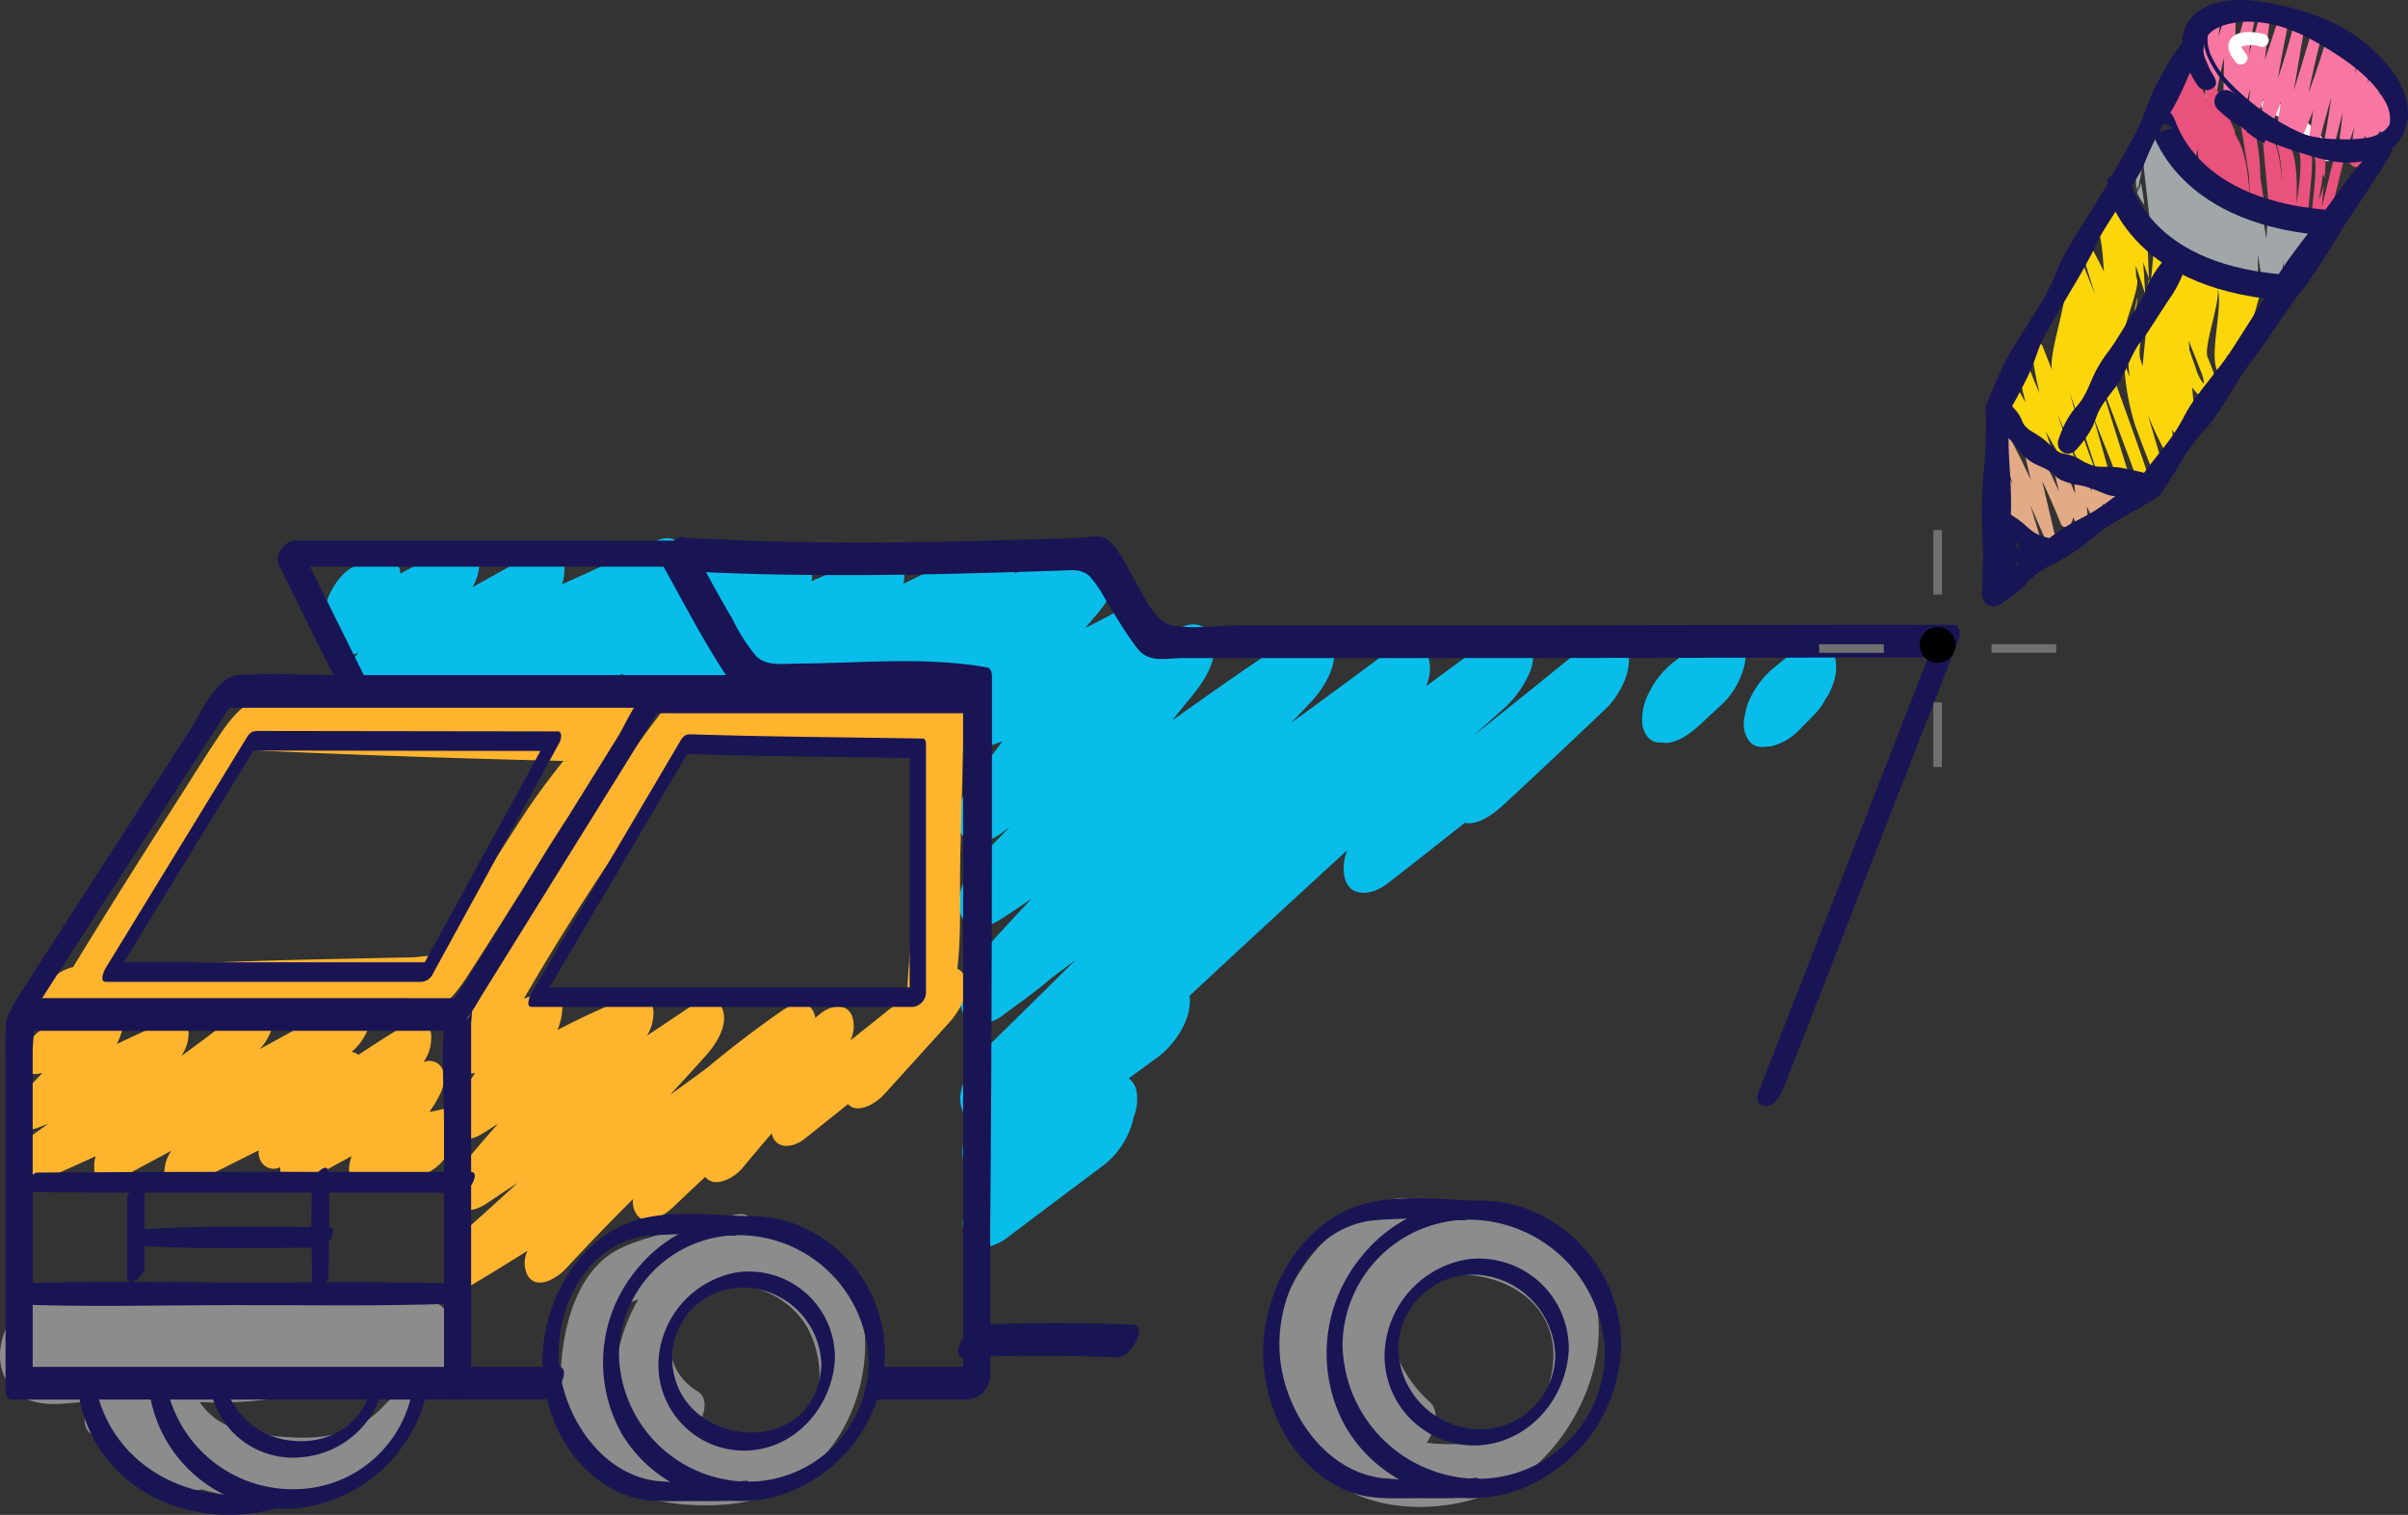 <svg xmlns="http://www.w3.org/2000/svg" width="280.765" height="176.64"><rect width="100%" height="100%" fill="#333333" stroke="none"/><defs><linearGradient id="a" x1="1.841" x2="1.856" y1="-292.45" y2="-292.298" gradientUnits="objectBoundingBox"><stop offset=".024" stop-color="#171556" stop-opacity=".502"/><stop offset="1" stop-color="#171556" stop-opacity="0"/></linearGradient></defs><g data-name="Grupo 12309"><g data-name="Grupo 10647"><g data-name="Grupo 10642"><g data-name="Grupo 10641"><path fill="#08bdea" d="M213.904 76.458a1.2 1.2 0 0 0-.467-.823 1.506 1.506 0 0 0-1.167-.677 4.6 4.6 0 0 0-3.227 1.114l-2 1.609a10.576 10.576 0 0 0-2.907 3.6 6.038 6.038 0 0 0-.663 2.019 4.128 4.128 0 0 0-.1 1.807c.218.925.718 1.862 1.793 1.975a3.477 3.477 0 0 0 .9-.027 2.63 2.63 0 0 0 .588-.066 6.961 6.961 0 0 0 3.313-2.06l1.525-1.552a7.95 7.95 0 0 0 1.407-1.93 7.141 7.141 0 0 0 .939-2.058 5.085 5.085 0 0 0 .066-2.931Z" data-name="Caminho 7282"/></g></g><g data-name="Grupo 10644"><g data-name="Grupo 10643"><path fill="#08bdea" d="M203.349 75.06c-.763-2.283-3.386-1.5-4.86-.385q-1.655 1.251-3.313 2.5a10.164 10.164 0 0 0-2.908 3.6 6.6 6.6 0 0 0-.763 3.823c.219.928.718 1.864 1.793 1.978a3.31 3.31 0 0 0 .515.009c1.51.3 3.324-1.087 4.384-2.069l2.734-2.536a9.325 9.325 0 0 0 2.347-3.988 5.081 5.081 0 0 0 .071-2.932Z" data-name="Caminho 7283"/></g></g><g data-name="Grupo 10646"><g data-name="Grupo 10645"><path fill="#08bdea" d="M184.85 75.282q-6.486 5.291-13.038 10.5c1.062-.955 2.121-1.912 3.188-2.864a12.165 12.165 0 0 0 3.442-4.712l.03-.077a5.279 5.279 0 0 0 .276-2.1 4.951 4.951 0 0 0-.077-.536 2.115 2.115 0 0 0-1.73-1.889 4.8 4.8 0 0 0-3.29 1.028q-3.7 2.662-7.36 5.377a7.341 7.341 0 0 0 .232-.7l.009-.032v-.007a4.477 4.477 0 0 0-.036-2.764 2.077 2.077 0 0 0-1.7-1.44 4.6 4.6 0 0 0-3.16 1.055q-5.513 4.122-11.085 8.162 1.193-1.241 2.37-2.5c1.522-1.627 3.316-4.6 2.417-6.92s-3.247-1.442-4.857-.385c-4.685 3.073-9.265 6.3-13.824 9.545.745-.932 1.5-1.864 2.256-2.786 1.365-1.659 3.072-4.109 2.578-6.442-.4-1.873-2.25-2.477-3.894-1.558a86.322 86.322 0 0 0-3.949 2.363 5.139 5.139 0 0 0 .223-2.614c-.394-1.871-2.249-2.479-3.894-1.558a65.791 65.791 0 0 1-3.442 1.793c.4-.476.8-.953 1.212-1.42 1.4-1.59 3.061-4.156 2.577-6.441-.438-2.069-2.174-2.194-3.894-1.559-2.714 1.005-5.43 2-8.124 3.047a4.46 4.46 0 0 0-.009-1.659c-.411-1.941-2.219-2.379-3.894-1.558l-9.056 4.434c.4-2.475-.357-4.828-3.62-3.4l-7.118 3.11c.412-2.06.18-4.514-2.578-3.994a16.409 16.409 0 0 0-5.4 2.076 2.62 2.62 0 0 0-3-.276l-4.163 1.7a5.358 5.358 0 0 0 .389-2.263c-.121-1.989-1.636-2.771-3.47-1.9q-5.4 2.57-10.862 5.013a5.2 5.2 0 0 0 .285-1.923 2.091 2.091 0 0 0-3.325-1.818c-2.477 1.335-4.937 2.711-7.4 4.088 1.271-2.048 1.454-6.7-2.035-4.917q-3.2 1.641-6.375 3.32a1.435 1.435 0 0 0-1.866-1.438c-1 .16-2.012.315-3.017.472-2.349.364-5.113 5.6-3.393 6.818a4.249 4.249 0 0 0-.576 2.812c.309 1.388 1.538 1.641 2.741 1.1.413-.184.818-.381 1.228-.567l-.03.036c-1.066 1.294-2.456 3.27-2.042 5.1a1.976 1.976 0 0 0 3.083 1.235 234.744 234.744 0 0 1 5.379-2.875 3.656 3.656 0 0 0 .047 1.237c.4 1.741 1.875 1.966 3.368 1.349q4.047-1.672 8.066-3.4a5.217 5.217 0 0 0-.2 1.752c.125 2.117 1.647 2.7 3.533 1.932l9.647-3.894a4.829 4.829 0 0 0-.066 1.114c.086 1.445.95 2.682 2.593 2.322 2.655-.581 5.309-1.16 7.957-1.763a2.195 2.195 0 0 0 1.559.305 3.109 3.109 0 0 0 2.53-.244l4.065-1.777a4.486 4.486 0 0 0 0 2.771c.631 1.625 2.244 1.809 3.735 1.08l5.662-2.773a4.25 4.25 0 0 0 .061 1.274 2.491 2.491 0 0 0 3.894 1.561 87.258 87.258 0 0 1 9.757-4.682c-.419.5-.843 1-1.275 1.49-1.382 1.565-2.721 3.691-2.591 5.863.087 1.454 1.052 3.06 2.814 2.52q1.782-.547 3.534-1.153a185.073 185.073 0 0 1-3.534 4.614c-1.087 1.365-2.355 4.436-1.253 6.159s3.367.918 4.7-.094c.308-.235.613-.469.92-.7a98.077 98.077 0 0 1-3.256 3.324c-1.58 1.527-3.288 4.678-2.418 6.918.894 2.306 3.248 1.444 4.859.385 1.137-.745 2.262-1.506 3.388-2.267q-2.881 3.039-5.662 6.18a9.59 9.59 0 0 0-2.468 4.224 4.27 4.27 0 0 0 .05 2.7 2.071 2.071 0 0 0 1.7 1.438 4.488 4.488 0 0 0 3.158-1.053c1.83-1.36 3.737-2.67 5.458-4.177.966-.729 1.936-1.451 2.9-2.176q-5.346 5.312-10.74 10.575a10.15 10.15 0 0 0-2.542 4.391 4.184 4.184 0 0 0 .067 2.575 2.564 2.564 0 0 0 .218.431 2.255 2.255 0 0 0 .912.861c-.9 1.552-1.444 3.45-.875 4.919a2.1 2.1 0 0 0 2.466 1.429c-1.627 1.714-3 4.081-2.577 6.4.5 2.73 3.356 2.117 5.018.861q5.564-4.2 11.153-8.38a9.687 9.687 0 0 0 3.676-5.744 5.533 5.533 0 0 0 .33-2.951 2.289 2.289 0 0 0-.921-1.554c1.128-.825 2.26-1.643 3.386-2.47 1.994-1.463 4.076-4.525 3.71-7.157q9.169-8.534 18.4-16.993a5.438 5.438 0 0 0-.347 3.047c.554 2.68 3.326 2.181 5.02.864q4.526-3.52 9.019-7.089c1.529.36 3.473-1.137 4.489-2.076q6.043-5.591 12-11.277c1.586-1.515 3.284-4.689 2.418-6.92-.832-2.184-3.32-1.638-4.844-.393Z" data-name="Caminho 7284"/></g></g></g><g data-name="Grupo 10649"><g data-name="Grupo 10648"><path fill="#ffb42e" d="M112.505 113.942a1.674 1.674 0 0 0-.877-.982c.5-4.423.232-9.08.346-13.466q.212-8.152.426-16.3c.043-1.645-.768-1.941-1.75-1.552A27.165 27.165 0 0 0 97.118 80.3c-5 .688-10.107.014-15.145.4l-.039-.034c-1.67-1.219-3.91 1.194-4.756 2.308a305.024 305.024 0 0 0-24.521 37.82c-.521.95-1.329 4.521.793 4.464.663-.018 1.31-.066 1.948-.135q-.776 1.124-1.552 2.254a6.132 6.132 0 0 0-.979 2.467 1.43 1.43 0 0 0-1.582-.44c-.4.1-.806.182-1.212.265.191-.294.39-.583.575-.884.665-1.087 1.54-2.693 1-4a1.681 1.681 0 0 0-2.279-.92 4.905 4.905 0 0 0 .881-3.391 1.752 1.752 0 0 0-2.743-1.1q-2.9 1.747-5.708 3.625a1.562 1.562 0 0 0-.818-.333 6.559 6.559 0 0 0 2.237-3.764 28.56 28.56 0 0 0 5.792-.4c2.894-.583 4.6-3.3 6.086-5.6 1.985-3.081 3.93-6.184 5.883-9.285 3.409-5.412 6.651-11.464 11.728-15.515.972-.777 4.423-6.166 1.258-6.3-7.129-.3-14.261-.6-21.393-.8-3.582-.1-7.164-.217-10.746-.305-3.217-.08-6.849-.629-10.021.036-2.761.577-4.571 2.564-6.082 4.8-1.872 2.775-3.622 5.644-5.434 8.46q-5.871 9.14-11.532 18.39a8.153 8.153 0 0 0-.221.381 5.137 5.137 0 0 0-3.616 3.058c-.387.811-1.151 3.817.644 3.808a4.968 4.968 0 0 0-2.68 3.17c-.322 1.176-.1 2.611 1.418 2.42.209-.025.416-.059.626-.087l-1.309 1.372c-1.365 1.435-2.85 6.378.821 4.983.387-.148.77-.3 1.156-.451-.538.4-1.078.8-1.625 1.187a5.6 5.6 0 0 0-2.37 4.4c.128 1.449 1.146 1.994 2.513 1.376 2.349-1.06 4.712-2.092 7.043-3.188a3.64 3.64 0 0 0-.164 1.381 1.644 1.644 0 0 0 2.611 1.428q3.185-1.722 6.376-3.438a4.42 4.42 0 0 0-.812 2.739 1.658 1.658 0 0 0 2.632 1.437q4.166-2.129 8.353-4.218a2.548 2.548 0 0 0 .169 1.073 1.7 1.7 0 0 0 2.356.877 2.666 2.666 0 0 0 .059.7 1.731 1.731 0 0 0 2.7 1.08q2.764-1.552 5.559-3.056c-.492 1.472-.524 2.885 1.064 2.866a36.689 36.689 0 0 0 6.97-.67c1.978-.4 3.614-2.547 4.124-4.406a4.34 4.34 0 0 0 .082-.367c.542.732 1.6.878 3.258-.2a81.601 81.601 0 0 1 1.559-.984 142.907 142.907 0 0 0-3.117 3.609c-1.114 1.338-2.578 3.475-1.86 5.323.686 1.764 2.5 1.121 3.737.3q1.77-1.186 3.543-2.367-2.734 2.543-5.533 5.02c-1.472 1.294-2.959 3.177-2.834 5.266a1.887 1.887 0 0 0 3.006 1.643q3.281-1.965 6.51-4a3.253 3.253 0 0 0 .025 2.905c1.1 1.771 3.49.219 4.458-.827a266.73 266.73 0 0 1 7.829-8.116 2.629 2.629 0 0 0 .329 1.666c1.135 1.82 3.438.15 4.456-.827 1.2-1.151 2.409-2.285 3.626-3.415 1.13 1.41 3.438.059 4.317-1.01a234.08 234.08 0 0 1 3.432-4.058c.474 1.976 2.539 1.666 3.846.622l5.053-4.038c1.176 1.237 3.32-.153 4.213-1.139l7.553-8.339c1.16-1.283 2.563-3.53 1.863-5.33Zm-98.114 5.5q2.133-.044 4.263-.082-2.5 1.21-5.029 2.363a8.161 8.161 0 0 0 .766-2.278Zm22.1-.5q-3.1 1.688-6.2 3.384a6.394 6.394 0 0 0 1.622-3.247q2.292-.059 4.58-.131Zm-14.535 1.064a1.764 1.764 0 0 0-.321-.7q2.379-.044 4.757-.091c-1.75 1.326-3.486 2.661-5.28 3.922a4.379 4.379 0 0 0 .845-3.125Zm-.228-21.152q2.591-4 5.2-7.98a21.491 21.491 0 0 1 2.128-3.468c-.075.173.718.034.966.064.813.1 1.632.118 2.449.153q16.6.718 33.219 1.107a79.759 79.759 0 0 0-5.462 7.6q-2.635 4.1-5.277 8.2-1.418 2.2-2.826 4.4c-.467.738-.927 1.479-1.4 2.215-.066.107-.136.212-.2.319a12.991 12.991 0 0 0-2.123.155c-.884.023-1.771.041-2.657.059l-5.318.116c-3.37.075-6.743.137-10.115.248-5.93.2-11.862.4-17.795.572 3.109-4.55 6.205-9.114 9.213-13.753Zm59.559-12.726a50.546 50.546 0 0 0 12.074.861 42.552 42.552 0 0 1 6.829-.428 68.727 68.727 0 0 1 7.093 1.426l-.729 14.129q-.2 3.992-.409 7.989c-.1 1.921-.363 3.933-.335 5.9l-6.651 5.309a3.8 3.8 0 0 0 .207-2.8c-.649-1.67-2.565-1.26-3.736-.3-.194.157-.381.321-.574.479-.01-.057-.013-.114-.025-.168-.474-2.115-2.5-1.6-3.86-.666a125 125 0 0 0-8.731 6.665q-2.14 1.582-4.307 3.133 2.144-2.307 4.246-4.655c1.146-1.29 2.563-3.513 1.859-5.323-.686-1.766-2.5-1.123-3.737-.3l-5.064 3.384a5.02 5.02 0 0 0 .751-2.812c-.107-1.8-1.4-2.3-3.005-1.643a99.431 99.431 0 0 0-8.18 3.791c.925-2.21 1.053-5.938-2.245-4.338a14.873 14.873 0 0 1-1.677.695 290.8 290.8 0 0 1 20.203-30.321Z" data-name="Caminho 7285"/></g></g><g data-name="Grupo 10651"><g data-name="Grupo 10650"><path fill="#8c8c8c" d="M185.314 149.406c-3.258-7.619-11.782-9.169-18.925-6.9a2.872 2.872 0 0 0-.513-1.752c-1.525-2.21-5.359-.431-7.082.561a21.414 21.414 0 0 0-10.139 14.182 11.968 11.968 0 0 0 2.156 9.283 14.2 14.2 0 0 0 .441 1.88c3.131 9.946 16 10.834 24.055 6.826 7.822-3.88 13.612-15.651 10.007-24.08Zm-4.621 11.721c-.976 3.691-2.64 5.89-6.471 6.708a23.02 23.02 0 0 1-7.854.4c1.066-1.675 1.494-3.744.316-4.787-3.482-3.088-5.678-8.253-4.352-12.794a13.863 13.863 0 0 1 3.24-1.385c8.297-2.469 17.669 2.227 15.121 11.863Z" data-name="Caminho 7286"/></g></g><g data-name="Grupo 10658"><g data-name="Grupo 10653"><g data-name="Grupo 10652"><path fill="#8c8c8c" d="M87.567 142.808c.021-.839-.415-1.392-1.631-1.205a53.946 53.946 0 0 0-8.326 2.123c-2.345.754-5.07 1.363-7.025 2.94-4.035 3.256-5.286 9.836-5.2 14.754.078 4.564 1.878 9.618 6.166 11.848 4.2 2.185 10.37 2.7 15 1.916 9.757-1.666 15.419-11.717 14.145-21.122a12.861 12.861 0 0 0-13.129-11.254Zm-13.126 8.7a19.53 19.53 0 0 0-2.288 5.836c-.05.241-.094.488-.135.736a11.452 11.452 0 0 1-.05-.745 16.968 16.968 0 0 1 .381-3.91s.2-.677.365-1.278c.495-.187.989-.369 1.486-.551Zm19.782 13.4c-2.23 2.955-6.674 2.7-9.939 2.377-1.1-.112-2.21-.233-3.3-.422 1.2-1.7 1.736-3.812.333-4.637a6.5 6.5 0 0 1-2.57-8.442c1.244-2.734 4.231-3.922 7.1-3.833a9.765 9.765 0 0 1 8.319 4.913c1.524 2.846 2.137 7.288.057 10.05Z" data-name="Caminho 7287"/></g></g><g data-name="Grupo 10655"><g data-name="Grupo 10654"><path fill="#8c8c8c" d="M48.182 151.056c-4.591-.57-9.378-.458-14-.666a61.1 61.1 0 0 0-13.063.415c-2.217.376-4.4.775-6.649.946a53.812 53.812 0 0 1-7.6.333c-.237-1.274-1.279-1.953-3.256-.675-3.416 2.2-5.143 7.765-1.853 10.832 1.595 1.488 3.835 1.579 5.9 1.415.953-.075 1.889-.166 2.819-.251-.61 1.217-1.044 2.828.064 3.734a18.1 18.1 0 0 0 4.388 2.554 9.153 9.153 0 0 0 2.591 2.6 8.789 8.789 0 0 0 6.066 1.395 28.05 28.05 0 0 0 8.467 1.089c6.357-.064 13-2.923 15.861-8.936 1.285-2.707-.918-4.391-3.006-2.083-3.025 3.345-6.829 4.131-11.258 3.821a27.342 27.342 0 0 1-5.665-.873l-.028-.007a7.54 7.54 0 0 1-4.655-3.2 47.686 47.686 0 0 0 8.7-.424c5.339-.825 10.684-2.406 16.069-1.057 2.089.524 4.382-2.735 4.758-4.341.86-3.705-.864-6.152-4.65-6.621Z" data-name="Caminho 7288"/></g></g><g data-name="Grupo 10657"><g data-name="Grupo 10656"><path fill="#8c8c8c" d="M167.687 145.343c-.864-1.463-2.752-.1-3.529.654a38.436 38.436 0 0 0-6.494 8.517c-.508.893-.847 2.693.342 3.192 1.21.506 2.677-.9 3.259-1.8a32.459 32.459 0 0 1 5.047-6.061c1.002-.938 2.18-3.138 1.375-4.502Z" data-name="Caminho 7289"/></g></g></g><g data-name="Grupo 10661"><g data-name="Grupo 10660"><g data-name="Grupo 10659"><path fill="#191554" d="M101.45 163.194h11.5a2.911 2.911 0 0 0 2.506-2.673V80.494c0-.405-.075-1.134-.658-1.134H87.171c-3.156 0-6.756-.5-9.882 0-2.42.382-4.126 4.739-5.263 6.569l-17.41 28.022c-1.064 1.711-2.693 3.607-2.846 5.66-.29 3.89 0 7.913 0 11.812v30.638c0 .406.075 1.135.658 1.135h10.839c1.6 0 3.525-3.808 1.845-3.808H54.275l.658 1.135v-41.15c0-.326.2-1.477 0-1.768.326.469-1.089 2.042-.214.8.563-.8 1.041-1.677 1.559-2.509l11.709-18.848 9.376-15.091-1.927 1.208h37.514l-.659-1.135v80.03l2.506-2.673h-11.5c-1.6 0-3.527 3.808-1.848 3.808Z" data-name="Caminho 7290"/></g></g></g><g data-name="Grupo 10664"><g data-name="Grupo 10663"><g data-name="Grupo 10662"><path fill="#191554" d="M90.515 78.718H39.721c-3.939 0-7.968-.249-11.9 0-2.664.168-4.35 4.37-5.628 6.35l-11.288 17.513-8.95 13.879c-1.638 2.543-1.31 4.792-1.31 7.781v37.818c0 .406.073 1.135.659 1.135h52.63c1.6 0 3.527-3.808 1.847-3.808H3.149l.661 1.135v-38.175c0-.554.46-4.45 0-4.812.4.317-1.217 2.326 0 .556.613-.893 1.176-1.825 1.763-2.734l12.263-19.021 9.682-15.016-1.928 1.208h63.077c1.6 0 3.528-3.807 1.848-3.807Z" data-name="Caminho 7291"/></g></g></g><g data-name="Grupo 10667"><g data-name="Grupo 10666"><g data-name="Grupo 10665"><path fill="#191554" d="M1.303 120.198h51.128c1.6 0 3.527-3.808 1.848-3.808H3.148c-1.6 0-3.525 3.808-1.845 3.808Z" data-name="Caminho 7292"/></g></g></g><g data-name="Grupo 10670"><g data-name="Grupo 10669"><g data-name="Grupo 10668"><path fill="#191554" d="M3.285 139.005c16.827.121 33.657.084 50.484.07 1.019 0 2.244-2.42 1.176-2.42-16.852-.014-33.7-.05-50.554.071-.946.007-2.126 2.271-1.105 2.279Z" data-name="Caminho 7293"/></g></g></g><g data-name="Grupo 10673"><g data-name="Grupo 10672"><g data-name="Grupo 10671"><path fill="#191554" d="M53.914 149.718c-8.727-.335-17.483-.153-26.215-.166-8.492-.014-17.023-.226-25.509.121-.836.034-2.01 2.358-.939 2.4 8.547.362 17.15.123 25.7.109 8.608-.011 17.237.153 25.839-.164.9-.032 2.212-2.263 1.119-2.3Z" data-name="Caminho 7294"/></g></g></g><g data-name="Grupo 10676"><g data-name="Grupo 10675"><g data-name="Grupo 10674"><path fill="#191554" d="M16.862 147.791v-9c0-1.634-2.042-.025-2.042.991v9c0 1.634 2.042.025 2.042-.991Z" data-name="Caminho 7295"/></g></g></g><g data-name="Grupo 10679"><g data-name="Grupo 10678"><g data-name="Grupo 10677"><path fill="#191554" d="M38.307 148.82c.008-4.056.228-8.182-.043-12.231-.082-1.212-1.8.483-1.836 1.139-.249 3.983-.046 8.032-.037 12.022 0 1.536 1.914.023 1.916-.93Z" data-name="Caminho 7296"/></g></g></g><g data-name="Grupo 10682"><g data-name="Grupo 10681"><g data-name="Grupo 10680"><path fill="#191554" d="M15.88 145.236c7.1.506 14.275.255 21.387.249 1.012 0 2.228-2.4 1.167-2.4-7.257-.007-14.567-.232-21.813.255-.631.043-1.613 1.834-.741 1.9Z" data-name="Caminho 7297"/></g></g></g><g data-name="Grupo 10685"><g data-name="Grupo 10684"><g data-name="Grupo 10683"><path fill="#191554" d="m79.357 86.344-17.4 29.512c-.141.239-.742 1.558.048 1.558h44.462a1.746 1.746 0 0 0 1.5-1.6V86.802c0-.248-.045-.675-.4-.681-9.016-.164-18.046-.2-27.06-.5l-.891 2.274h.006c.909-.041 1.974-2.329.67-2.267-.793.036-1.9 2.242-.891 2.276 9.013.3 18.043.335 27.062.5l-.4-.681v29.011l1.5-1.6h-44.46l.048 1.559 17.4-29.51c.798-1.338-.383-2.215-1.194-.839Z" data-name="Caminho 7298"/></g></g></g><g data-name="Grupo 10688"><g data-name="Grupo 10687"><g data-name="Grupo 10686"><path fill="#191554" d="m207.991 126.805 20.418-52.345c.173-.444.168-1.6-.565-1.6-20.166 0-40.328.059-60.493.066h-22.732c-2.474 0-5.532.462-7.961 0-2.046-.39-3.275-3.53-4.3-5.184-.857-1.379-2.044-4.222-3.5-4.992-.73-.385-2.149-.059-2.963-.032l-3.712.12q-3.974.123-7.952.228c-11.488.287-22.986.319-34.461-.385-1.337-.082-3.132 2.16-2.38 3.438.271.458.531.932.845 1.363.746 1.012 1.975-.221 2.461-.839l.019-.023a2.365 2.365 0 0 0 .453-2.229 3.9 3.9 0 0 0-1.084-1.59c-1.345-1-3.332 2.174-2.693 3.318 1.775 3.179 3.463 6.41 5.336 9.536.877 1.465 1.781 2.935 2.8 4.311 1.091 1.477 2.317 1.185 4.092 1.21 7.866.116 15.72-.918 23.534.433l-.659-1.135c0 21.084 0 42.167-.2 63.249-.025 2.529 3.151.036 3.165-1.536.2-21.083.2-42.165.2-63.248 0-.488-.077-1.035-.658-1.135-7.3-1.265-14.654-.463-22.009-.428-1.629.007-3.6.346-4.814-.852a21.954 21.954 0 0 1-2.778-4.343c-1.777-3-3.4-6.086-5.093-9.128l-2.691 3.315a2.9 2.9 0 0 1 .64 1.091l.453-2.229-.018.021 2.461-.836c-.314-.431-.574-.9-.845-1.363l-2.379 3.436c10.062.618 20.14.672 30.218.479 5.127-.1 10.252-.257 15.374-.426 1.328-.043 2.509-.276 3.543.672a14.1 14.1 0 0 1 1.876 2.782c1.189 1.889 2.3 3.837 3.668 5.607s3.29 1.13 5.391 1.13h23.283q15.048 0 30.095-.021c11.541-.011 23.079-.048 34.621-.048l-.567-1.6-20.419 52.348c-.326.836.039 1.593.932 1.59.993 0 1.756-1.44 2.048-2.19Z" data-name="Caminho 7299"/></g></g></g><g data-name="Grupo 10691"><g data-name="Grupo 10690"><g data-name="Grupo 10689"><path fill="#191554" d="M101.286 158.861a14.045 14.045 0 0 1-15.5 13.831 15.158 15.158 0 0 1-13.617-14.754 14 14 0 0 1 15.5-13.831 15.187 15.187 0 0 1 13.617 14.754c.036 1.52 1.921.025 1.9-.923a16.269 16.269 0 0 0-10.864-15.351 16.7 16.7 0 0 0-18.32 5.737 16.935 16.935 0 0 0-1.472 18.919 16.141 16.141 0 0 0 17.871 7.269 17.58 17.58 0 0 0 12.785-16.574c.035-1.514-1.878-.019-1.9.923Z" data-name="Caminho 7300"/></g></g></g><g data-name="Grupo 10694"><g data-name="Grupo 10693"><g data-name="Grupo 10692"><path fill="#191554" d="M86.908 172.673a59.785 59.785 0 0 1-10.178.034c-6.462-.677-10.9-7.3-11.509-13.33-.666-6.606 3.03-14.375 10.226-15.264a61.816 61.816 0 0 1 10.1-.023c.962.043 2.139-2.238 1.107-2.285-3.967-.18-8.918-.709-12.741.558-6.219 2.062-10.047 8.585-10.6 14.863-.6 6.811 2.841 14.385 9.449 17.032 2.315.927 4.682.789 7.122.775 2.11-.014 4.242.057 6.351-.091.909-.066 1.967-2.361.669-2.269Z" data-name="Caminho 7301"/></g></g></g><g data-name="Grupo 10697"><g data-name="Grupo 10696"><g data-name="Grupo 10695"><path fill="#191554" d="M95.77 159.09c-.44 11.466-17.417 9.946-17.4-.873a8.241 8.241 0 0 1 10.048-7.881 9.239 9.239 0 0 1 7.355 8.964c.037 1 1.6-.435 1.573-1.187a10.03 10.03 0 0 0-11.482-9.741 11.1 11.1 0 0 0-9.1 10.823 10.007 10.007 0 0 0 10.755 9.93c5.571-.451 9.625-5.394 9.832-10.8.055-1.263-1.545-.017-1.581.765Z" data-name="Caminho 7302"/></g></g></g><g data-name="Grupo 10700"><g data-name="Grupo 10699"><g data-name="Grupo 10698"><path fill="#191554" d="M48.189 161.437a14.013 14.013 0 0 1-13.537 12.206 14.976 14.976 0 0 1-15.428-13.38c-.155-1.23-2 .515-1.887 1.424a15.939 15.939 0 0 0 18.379 14.032 17.48 17.48 0 0 0 14.373-15.2c.18-1.481-1.789 0-1.9.923Z" data-name="Caminho 7303"/></g></g></g><g data-name="Grupo 10703"><g data-name="Grupo 10702"><g data-name="Grupo 10701"><path fill="#191554" d="M32.609 173.702c-10.023 2.582-20.5-2.775-21.712-13.594-.139-1.226-1.989.515-1.889 1.424 1.276 11.409 12.329 17.167 22.932 14.437.875-.226 1.869-2.577.669-2.267Z" data-name="Caminho 7304"/></g></g></g><g data-name="Grupo 10706"><g data-name="Grupo 10705"><g data-name="Grupo 10704"><path fill="#191554" d="M187.122 157.792a14.781 14.781 0 0 1-16.217 14.574 15.9 15.9 0 0 1-14.366-15.494 14.753 14.753 0 0 1 16.217-14.574 15.92 15.92 0 0 1 14.366 15.495c.034 1.522 1.921.025 1.9-.921a17.015 17.015 0 0 0-11.639-16.139 17.444 17.444 0 0 0-18.8 5.988 17.7 17.7 0 0 0-1.653 19.726 16.9 16.9 0 0 0 18.883 7.679 18.341 18.341 0 0 0 13.208-17.256c.035-1.517-1.876-.023-1.899.922Z" data-name="Caminho 7305"/></g></g></g><g data-name="Grupo 10709"><g data-name="Grupo 10708"><g data-name="Grupo 10707"><path fill="#191554" d="M172 172.335a56.65 56.65 0 0 1-10.923.011c-6.685-.87-11.249-7.779-11.832-14.068-.645-6.961 3.283-15.1 10.869-15.977a66.549 66.549 0 0 1 10.506-.016c.964.046 2.142-2.235 1.11-2.283-4.261-.2-9.677-.784-13.747.722-6.282 2.324-10.107 9.019-10.643 15.456-.591 7.1 3.04 15 9.948 17.732 2.349.927 4.719.8 7.187.788 2.276-.014 4.582.066 6.856-.1.909-.066 1.967-2.361.67-2.267Z" data-name="Caminho 7306"/></g></g></g><g data-name="Grupo 10712"><g data-name="Grupo 10711"><g data-name="Grupo 10710"><path fill="#191554" d="M181.343 158.035a8.759 8.759 0 0 1-10.174 8.51 9.585 9.585 0 0 1-8.127-9.383 8.7 8.7 0 0 1 10.5-8.342 9.711 9.711 0 0 1 7.8 9.424c.037 1 1.6-.435 1.573-1.187a10.488 10.488 0 0 0-11.933-10.2 11.565 11.565 0 0 0-9.552 11.281 10.464 10.464 0 0 0 11.208 10.384c5.817-.467 10.074-5.592 10.281-11.256.053-1.259-1.549-.011-1.576.769Z" data-name="Caminho 7307"/></g></g></g><g data-name="Grupo 10715"><g data-name="Grupo 10714"><g data-name="Grupo 10713"><path fill="#191554" d="m42.406 78.7-7.613-15.367-1.9 2.75h45.072c1.283 0 2.821-3.046 1.477-3.046H34.37c-1.114 0-2.445 1.656-1.905 2.75l7.615 15.367c.624 1.26 2.905-1.294 2.331-2.454Z" data-name="Caminho 7308"/></g></g></g><g data-name="Grupo 10718"><g data-name="Grupo 10717"><g data-name="Grupo 10716"><path fill="#191554" d="M28.798 85.958 12.29 112.931c-.148.24-.741 1.559.048 1.559h36.849a1.649 1.649 0 0 0 1.33-1.023l14.74-26.923c.153-.28.374-1.26-.223-1.26l-35.081-.05c-.962 0-2.117 2.283-1.107 2.283l35.081.05-.223-1.26-14.74 26.923 1.331-1.023H13.446l.048 1.558 16.508-26.974c.812-1.325-.372-2.194-1.204-.833Z" data-name="Caminho 7309"/></g></g></g><g data-name="Grupo 10721"><g data-name="Grupo 10720"><g data-name="Grupo 10719"><path fill="#191554" d="M112.344 158.265a234.638 234.638 0 0 1 17.952 0c1.6.063 3.562-3.737 1.846-3.806-5.983-.239-11.967-.221-17.951 0-1.6.059-3.488 3.867-1.847 3.806Z" data-name="Caminho 7310"/></g></g></g><g data-name="Grupo 10724"><g data-name="Grupo 10723"><g data-name="Grupo 10722"><path fill="#191554" d="M43.314 161.357c-.729 4.616-4.874 7.143-9.376 6.624a8.815 8.815 0 0 1-7.893-7.6c-.164-1.032-1.693.43-1.572 1.187a9.779 9.779 0 0 0 10.659 8.355 10.7 10.7 0 0 0 9.763-9.333c.194-1.219-1.463.014-1.581.768Z" data-name="Caminho 7311"/></g></g></g></g><g data-name="Grupo 12330" transform="translate(212.109)"><g data-name="Grupo 7749"><path fill="#fff" d="M59.268 18.79a.7.7 0 0 1-.61-.36 14.133 14.133 0 0 0-6.625-5.534.7.7 0 1 1 .57-1.27 15.516 15.516 0 0 1 7.274 6.13.7.7 0 0 1-.608 1.033Z" data-name="Caminho 4849"/></g><g data-name="Grupo 7752"><g data-name="Grupo 7750"><g data-name="Grupo 7735"><g data-name="Grupo 7733"><path fill="url(#a)" d="M1426.538 1824.545c-3.529-1.069-7.445-1.165-11.194-1.4-2.682-.231-5.53-.177-8.3-.206-1.674.145-4.021-.224-5.385.711a23.457 23.457 0 0 0-4.238 1.186c-.486-.105-.941.118-.883.327-.345.154-1.15.072-1.222.365-3.391.982-6.7 2.047-10.038 3.159.212.952-.822 1.74-.285 2.721-.137.212-.037.44-.164.655a3.475 3.475 0 0 0 1.57.077c5.021-.649 10.176-1.11 15.165-1.638a32.821 32.821 0 0 0 6.969-1.206 61.826 61.826 0 0 0 6.284-1.372c.462-.179 1.273-.1 1.633-.336a7.388 7.388 0 0 0 1.31-.247c.381-.094.956.093 1.2-.237 2.026-.434 4.113-.94 6.046-1.534l-.381-.041a8.224 8.224 0 0 0 1.849-.325l-.073-.006c.543-.098.823-.414.137-.653Z" data-name="Caminho 3769" transform="translate(-1365.661 -1761.999)"/><g data-name="Grupo 6158"><path fill="#f777a2" d="m45.581 8.163 1.156-5.436-1.242-.168a70.132 70.132 0 0 0-.482 8.516c0 .693 1.1.887 1.243.168a59.191 59.191 0 0 1 2.286-9L47.3 2.075l-.167 8.915a.636.636 0 0 0 1.242.168l2.319-8.428-1.22-.336a64.928 64.928 0 0 0-1.175 10.357.636.636 0 0 0 1.242.168L52.535 2.39l-1.243-.168-1.378 11.069c-.092.74 1.03.81 1.243.168l3.526-10.64-1.22-.335q-1.26 6.044-2.085 12.167a.647.647 0 0 0 .367.746.625.625 0 0 0 .79-.259 82.539 82.539 0 0 0 4.084-12.187l-1.22-.336-1.175 7.034c-.19 1.143-.391 2.285-.571 3.429a6.778 6.778 0 0 0 .065 3.191.638.638 0 0 0 1.22 0l3.6-11.9-1.22-.336q-1.574 6.154-2.593 12.43a.644.644 0 0 0 .366.746.626.626 0 0 0 .79-.259 90.789 90.789 0 0 0 4.221-11.224l-1.22-.336q-.957 5.236-1.722 10.5a.656.656 0 0 0 .443.779.64.64 0 0 0 .777-.442q1.408-5.466 3.16-10.834l-1.242-.168a88.205 88.205 0 0 1-1.439 11.337c-.154.79 1.019 1.135 1.22.336l2.45-9.722-1.242-.168a61.318 61.318 0 0 1-.564 8.846.633.633 0 0 0 1.22.336 43.417 43.417 0 0 0 1.985-8.3l-1.242-.168a41.615 41.615 0 0 1-.557 8.794.633.633 0 0 0 1.22.336q1.208-4.1 2.2-8.263l-1.243-.168-.622 7.35c-.059.694.848.771 1.179.319a8.263 8.263 0 0 0 1.585-4.662h-1.261l-.025 3.414c0 .591.909.909 1.179.32a7 7 0 0 0 .2-5.454.651.651 0 0 0-.778-.442.638.638 0 0 0-.442.779 5.754 5.754 0 0 1-.072 4.479l1.179.319.025-3.414a.633.633 0 0 0-1.265 0 7.089 7.089 0 0 1-1.413 4.025l1.179.32.623-7.349c.06-.714-1.079-.856-1.242-.168q-.99 4.161-2.2 8.263l1.22.336a43.165 43.165 0 0 0 .6-9.13c-.027-.672-1.141-.908-1.242-.168a43.434 43.434 0 0 1-1.985 8.3l1.22.336a63.5 63.5 0 0 0 .61-9.182.636.636 0 0 0-1.242-.168l-2.451 9.722 1.22.336a91.046 91.046 0 0 0 1.483-11.673c.047-.739-1.03-.821-1.242-.168q-1.749 5.367-3.159 10.834l1.22.336q.764-5.268 1.721-10.505a.633.633 0 0 0-1.219-.336 88.388 88.388 0 0 1-4.094 10.922l1.156.488q1.018-6.27 2.593-12.43a.633.633 0 0 0-1.22-.336l-3.606 11.9h1.22a6.028 6.028 0 0 1-.005-2.886q.282-1.695.567-3.391l1.12-6.7c.131-.787-1.019-1.141-1.22-.336a80.485 80.485 0 0 1-3.961 11.884l1.156.488q.823-6.119 2.084-12.167a.633.633 0 0 0-1.22-.336l-3.525 10.639 1.243.168 1.378-11.069c.09-.723-1.054-.833-1.243-.168l-2.994 10.529 1.242.168a62.751 62.751 0 0 1 1.13-10.018.634.634 0 0 0-1.22-.336l-2.318 8.428 1.242.168.167-8.915a.636.636 0 0 0-1.243-.168 59.2 59.2 0 0 0-2.286 9l1.242.168a70.124 70.124 0 0 1 .481-8.516c.083-.707-1.1-.861-1.242-.168l-1.156 5.436c-.168.795 1.051 1.134 1.22.336Z" data-name="Caminho 3770"/></g><g data-name="Grupo 6159"><path fill="#e2ab86" d="m20.75 58.984 1.934 3.141c.36.584 1.418.209 1.156-.488a30.139 30.139 0 0 1-1.5-5.558l-1.156.488 3.525 6.929a.635.635 0 0 0 1.156-.488l-3.6-11.879-1.156.488c1.934 3.6 3.557 7.353 5.174 11.1.293.681 1.31.18 1.156-.488l-2.614-11.18-1.156.488a83.659 83.659 0 0 1 4.482 9.485.643.643 0 0 0 1.156.155 3.53 3.53 0 0 0 .173-2.906q-.416-1.785-.835-3.569l-1.22.336 2.717 6.5a.644.644 0 0 0 .694.453.626.626 0 0 0 .548-.621l-.41-5.654-1.179.318 1.87 3.984c.247.525 1 .324 1.156-.154a6.086 6.086 0 0 0 .133-3.262l-1.057.616a6.84 6.84 0 0 1 1.382 1.878.64.64 0 0 0 1.093 0 3.037 3.037 0 0 0 .539-1.773l-.952.546 1.408 1.009c.664.475 1.3-.622.639-1.093l-1.409-1.009a.637.637 0 0 0-.951.547 1.875 1.875 0 0 1-.365 1.133h1.093a7.871 7.871 0 0 0-1.58-2.134.638.638 0 0 0-1.057.616 4.8 4.8 0 0 1-.133 2.589l1.156-.154-1.87-3.983a.637.637 0 0 0-1.179.32l.41 5.654 1.242-.168-2.717-6.5a.633.633 0 0 0-1.22.336l.72 3.083c.174.746.558 1.722.069 2.417l1.156.154a86.326 86.326 0 0 0-4.609-9.786.636.636 0 0 0-1.156.487l2.615 11.186 1.156-.488c-1.618-3.75-3.236-7.5-5.174-11.1a.635.635 0 0 0-1.156.488l3.6 11.876 1.156-.488-3.525-6.929c-.348-.683-1.268-.173-1.156.488a30.146 30.146 0 0 0 1.5 5.558l1.156-.488-1.934-3.141c-.426-.694-1.521-.057-1.092.639Z" data-name="Caminho 3771"/></g><g data-name="Grupo 6160"><path fill="#e8527d" d="M52.391 23.633a22.984 22.984 0 0 0 4.647.862c.217-2.814.747-6.054.181-7.481-.308-.787-1.547-.5-1.3.358h-.007c.01.027.016.063.026.092.37 1.423.1 3.759-.274 6.238.075-2.889.031-5.672-1.039-7.169a.683.683 0 0 0-.842-.277.668.668 0 0 0-.391.8 11.169 11.169 0 0 1 .474 4.016 12.875 12.875 0 0 0-.938-5.029v-.025h-.007a.681.681 0 0 0-.923-.24.694.694 0 0 0-.242.925Z" data-name="Caminho 4850"/><path fill="#e8527d" d="M57.725 18.118c.374 1.441-.08 4.14-.254 6.409.748.049 1.5.054 2.244.032l1.532-6.192.863.913a.68.68 0 0 0 .961-.009.652.652 0 0 0 .1-.128l.086-.165a1.547 1.547 0 0 0 1.893-.931c.258-.831-1.045-1.186-1.3-.358-.017.057-.189.018-.231-.077a.679.679 0 0 0-1.165 0l-.024.045-.992-1.05a.68.68 0 0 0-1.128.657l-1.7 6.851c.055-.81.149-1.682.238-2.543a14.725 14.725 0 0 1-.583 1.769c.178-1.034.349-2.073.463-3.024.054.1.1.209.154.311a.527.527 0 0 1 .041.165c.154-1.681.207-3.206-.267-3.933-.4-.617-1.47-.242-1.233.52.094.252.203.493.302.738Z" data-name="Caminho 4851"/><path fill="#a1a7a8" d="M59.001 26.737c-.719 0-1.44-.018-2.161-.074l-.222.537v-.557a25.259 25.259 0 0 1-4.42-.783l.04.437q-.041.8-.09 1.6l-.344-2.146c-5.729-1.661-10.725-5.417-12.67-11.293l.2 1.981c-.239-.5-.473-1-.718-1.5a.677.677 0 0 0-1.233.52l1.176 10.318a17.481 17.481 0 0 0 4.84 3.684 25.285 25.285 0 0 0 7.773 2.545q-.018-1.156-.017-2.35l.386 2.41q1.248.193 2.513.3a27.19 27.19 0 0 1 .054-1.976 12.014 12.014 0 0 0 .257 2c.5.036.993.062 1.491.08a11.142 11.142 0 0 1-.043-2.478c.028.055.047.121.079.172a.68.68 0 0 0 1.258-.341 10.265 10.265 0 0 1 .11-1.695 1.773 1.773 0 0 0 .191.424.678.678 0 0 0 1.233-.52Z" data-name="Caminho 4852"/><path fill="#e8527d" d="M40.695 12.42a14.537 14.537 0 0 0 3.214 6.032q.105-.549.2-1.083a11.526 11.526 0 0 1 .107 1.425l.025.028a17.776 17.776 0 0 0 5.927 4c-.133-2.9-.554-5.455-1.651-7.123l-.071-.446-2.1-4.867c-.3-.694-1.527-.188-1.233.52.025.059.042.128.066.188l.1.608a53.679 53.679 0 0 0-2.2-4.423.677.677 0 0 0-1.233.52c.1.366.19.734.285 1.1a.673.673 0 0 0-.664.181.68.68 0 0 0-.166.631v.007a.566.566 0 0 0-.522.634c.1.848.188 1.757.268 2.7-.142-.342-.274-.688-.418-1.029a.7.7 0 0 0-.83-.472.675.675 0 0 0-.484.628.784.784 0 0 1 1.38.241Z" data-name="Caminho 4853"/><path fill="#e8527d" d="m49.06 13.885 1.046 6.521c.042.791.065 1.6.08 2.423q.828.351 1.69.632l-.439-2.737a25.666 25.666 0 0 0-1.157-7.44l-.035.014-.029-.181c-.308-.693-1.5-.2-1.233.52.029.079.049.168.077.248Z" data-name="Caminho 4854"/><path fill="#a1a7a8" d="M37.303 21.636q-.111.431-.227.868a11.329 11.329 0 0 0 .84 1.4c-.1-.9-.238-1.768-.4-2.605q-.11.49-.228.99c.011-.22.015-.439.015-.653Z" data-name="Caminho 4855"/><path fill="#fbd60a" d="m54.535 33.548-.021-.229q-1.193-.091-2.378-.257l.2 1.235c.039.453-2.606 5.139-2.527 5.526l.035-.015.029.182c.327.734 1.378.186 1.233-.52-.021-.106 2.661-4.48 2.642-4.591a.731.731 0 0 0 .881-.842c-.041-.152-.065-.324-.094-.489Z" data-name="Caminho 4856"/><path fill="#a1a7a8" d="M36.875 20.497a14.291 14.291 0 0 1 .094 1.773q.084-.326.162-.642c.02.1.038.207.057.309.409-1.822.688-3.482.247-4.158-.4-.6-1.529-.231-1.233.52a17.773 17.773 0 0 1 .673 2.198Z" data-name="Caminho 4857"/><path fill="#fbd60a" d="M51.548 32.973a33.206 33.206 0 0 1-2.006-.377 28.013 28.013 0 0 1-3.841-1.154 14.811 14.811 0 0 0 .627 1.877c-.181-.43-.36-.862-.543-1.292a5.078 5.078 0 0 1-.211-.635 21.529 21.529 0 0 1-6.4-3.749l-1.463 15.05c-.083-.267-.177-.531-.257-.8-.564-1.725 1.58-7.708.99-9.424.049 1.272-2.592 6.789-2.523 8.025-.2-.649 2.293-5.552 2.087-6.2.026.469-2.64 5.186-2.612 5.651l.611 1.882c.051.729.112 1.444.185 2.14q-.319-.865-.641-1.728a28.884 28.884 0 0 0 1.319 7.45 214.929 214.929 0 0 0 1.961 5.132c.313.783 1.551.495 1.3-.356h.007l-.03-.077q-.891-2.989-1.777-5.98.8 1.955 1.778 3.827a.678.678 0 0 0 1.233-.52l-.2-1.712.047.135c.277.815 1.552.481 1.3-.359v-.023l-.068-.693c.069.235.146.468.216.7a.675.675 0 0 0 1.3-.359v-.005l-.006-.023a86.013 86.013 0 0 1-.441-4.2 6.185 6.185 0 0 0 1.143 1.2.694.694 0 0 0 .954 0c1.3-1.321.262-3.313-.3-4.733-.508-1.292 1.655-6.827 1.117-8.106.8 1.857-.99 7.917.025 9.665a.678.678 0 0 0 1.233-.52 22.358 22.358 0 0 1-.151-1.358l.644 1.49c.315.73 1.392.19 1.233-.52-.306-1.464 2.233-7.451 2.16-9.321Zm-6.665 11.792a5.371 5.371 0 0 1-.353-.417 5.94 5.94 0 0 1-.565-1.258c-.27-.752-.524-1.509-.786-2.263l-.075-1.128c.092.259.178.527.279.774.378.925.748 1.859 1.1 2.8a4.44 4.44 0 0 1 .399 1.492Z" data-name="Caminho 4858"/><path fill="#fbd60a" d="M34.344 34.071q-1.1-2.427-2.358-4.771a.678.678 0 0 0-1.233.52l1.422 4.553-1.29-3.267c-.308-.785-1.537-.5-1.3.353h-.01l.036.092.415 1.455-.072-.18a.674.674 0 0 0-1.3.353h-.01l.019.049c.336 1.91-1.958 8.058-1.506 9.942q-.543-1.364-1.083-2.73a.683.683 0 0 0-.74-.483.666.666 0 0 0-.585.663c.007.058.017.116.024.175h-.009l.014.036a42.5 42.5 0 0 0 .932 5.044 53.53 53.53 0 0 1-1.172-2.811.675.675 0 0 0-1.3.359c.25 1.182.535 2.355.838 3.524l-.978-1.723a.681.681 0 0 0-1.258.341 10.33 10.33 0 0 0 1.271 5.063c.38.7 1.372.187 1.226-.488l1.484 2.616c.37.651 1.483.218 1.233-.52a77.304 77.304 0 0 1-.622-1.929 56.086 56.086 0 0 0 2.224 3.75.674.674 0 0 0 1.168-.673h.006l-.026-.042a40.531 40.531 0 0 1-2.009-5.026c1 2.4 2.053 4.774 3.195 7.111.332.677 1.511.2 1.233-.521l-.059-.156-.006-.012q-1.674-4.343-2.914-8.828 1.766 4.815 3.319 9.712a.674.674 0 0 0 1.3-.352h.01l-.077-.237-1.86-6.521 1.221 3.091 1.784 4.517a.7.7 0 0 0 .83.472.682.682 0 0 0 .472-.824h.01l-.044-.112-3.68-11.776c.99 2.486 1.922 5 2.857 7.5l1.909 5.121c.3.8 1.568.48 1.3-.355h.008l-.074-.2c-1.029-3.161-2.515-7.267-4.024-11.436.019.276.039.548.061.819-.916-2.363.819-8.956-.222-11.258Z" data-name="Caminho 4859"/><path fill="#fbd60a" d="M37.058 32.583a4.738 4.738 0 0 1-.115-.5c-.008-.376-.019-.749-.029-1.122.369 1.11.742 2.218 1.1 3.332-.071-1.24-.145-2.483-.238-3.707.23.625.458 1.252.674 1.882-.076-1.942-.153-3.893-.284-5.783a13.989 13.989 0 0 1-2.569-3.662c-1.43 1.4-3.36 2.875-3 4.019 1.124 3.585.185 12.687 1.914 17.462-.119-1.777 2.526-7.9 2.49-9.794.425 1.089-1.85 6.433-1.441 7.528-.059-.753-.109-1.52-.155-2.293-.343-1.039 2.011-6.33 1.653-7.362Z" data-name="Caminho 4860"/></g><g fill="#171556" data-name="Grupo 6161"><path d="M68.654 13.111a6.66 6.66 0 0 0-.456-2.294 9.9 9.9 0 0 0-1.016-1.987 13.639 13.639 0 0 0-1.321-1.725 19.2 19.2 0 0 0-6.83-4.855c-.652-.271-1.3-.516-1.944-.73-.61-.2-1.254-.385-1.975-.584a29.813 29.813 0 0 0-4.065-.8 12.939 12.939 0 0 0-4.367.11 6.714 6.714 0 0 0-2.241.925 4.933 4.933 0 0 0-1.018.873 4.577 4.577 0 0 0-.75 1.2 5.059 5.059 0 0 0-.321 1.324 6.127 6.127 0 0 0-.019.406 4.444 4.444 0 0 0-.219.27c-.128.168-.231.32-.353.491-.217.308-.419.616-.658.989a43.989 43.989 0 0 0-1.172 2c-.08.154-.161.306-.243.457-.276.517-.564 1.053-.8 1.6a30.74 30.74 0 0 0-.734 1.819l-.127.334a28.494 28.494 0 0 1-1.911 4.04c-.231.42-.473.837-.71 1.255-.51.891-1.035 1.812-1.5 2.741-.7 1.339-5.142 8.141-5.713 9.5-.584 1.387-1.187 2.828-1.9 4.17-.236.439-3.206 5.132-3.471 5.557-.13.209-.26.418-.385.627a20 20 0 0 0-1.079 2.059 70.108 70.108 0 0 0-1.293 2.955c-.173.414-.346.827-.523 1.239l-.137.319.011.267a50.338 50.338 0 0 1-.058 5.184c-.04.595-.089 1.191-.137 1.785-.091 1.135-.186 2.308-.223 3.463a43.748 43.748 0 0 0-.01 2.65l.006.374c.011.74.025 1.5.057 2.253.017.584.043 1.168.072 1.752q-.077.771-.077 1.548v.183a22.588 22.588 0 0 1-.084 2.323v.115a1 1 0 0 0 .005.135 1.365 1.365 0 0 0 .073.332 1.392 1.392 0 0 0 1.314.933 1.439 1.439 0 0 0 .318-.036 1.39 1.39 0 0 0 .3-.109 1.421 1.421 0 0 0 .169-.1l1.4-.969c.309-.231.639-.476.955-.754a6.89 6.89 0 0 0 .6-.629c.077-.092.159-.182.238-.27a8.9 8.9 0 0 1 1.535-1.224l.213-.146c.087-.058.172-.116.257-.176l.031-.021a33.817 33.817 0 0 0 2.552-1.4l.184-.113a18.291 18.291 0 0 0 1.6-1.06c.4-.3.79-.617 1.165-.925.163-.134.325-.268.491-.4a17.167 17.167 0 0 1 1.651-1.192c.554-.36 1.147-.717 1.768-1.061.3-.171.6-.339.9-.507.91-.509 1.849-1.036 2.742-1.627l.231-.154.165-.231c.657-.924 1.257-1.905 1.837-2.851.2-.33.406-.66.611-.99a21.249 21.249 0 0 1 2.631-3.565 15.563 15.563 0 0 0 1.443-1.829c.4-.571.808-1.2 1.249-1.917q.271-.436.539-.872c.6-.971 1.218-1.976 1.886-2.91.448-.628.9-1.233 1.339-1.783l4.129-6.005a36.712 36.712 0 0 0 2.707-3.7l.281-.429c.315-.482.642-.981.945-1.48.444-.7.833-1.343 1.187-1.948.682-1.156 5.329-7.937 6.048-9.427l.188-.385-.137-.1a5.317 5.317 0 0 0 .811-.82 4.54 4.54 0 0 0 .624-1.1l.177-.438-.032-.015a4 4 0 0 0 .237-.676 4.825 4.825 0 0 0 .137-1.238ZM24.288 64.84a.96.96 0 0 0-.277.495 6.7 6.7 0 0 1-1.043.815c-.1.059-.2.117-.309.174-.164.092-.331.186-.5.29a.969.969 0 0 0-.2 0c.1-1.122.171-2.179.226-3.2q.017-.263.031-.525a5.333 5.333 0 0 0 .985.535c.27.117.586.257.9.413.14.067.275.142.422.225l.395.208c-.229.196-.434.383-.629.57Zm10.087-6.87c-.561.435-1.121.841-1.671 1.207a17.047 17.047 0 0 1-1.744 1.047c-.185.1-.372.194-.558.291-.434.224-.881.454-1.3.7a18.416 18.416 0 0 0-1.606 1.052l-.186.132q-.241.174-.48.351a7.466 7.466 0 0 1-1.007-.308 4.752 4.752 0 0 1-.75-.358 4.423 4.423 0 0 1-.671-.513l-.132-.111c-.195-.176-.385-.349-.589-.515-.257-.208-.525-.4-.771-.563l-.562-.391c.02-.572.033-1.217.022-1.859-.012-1.163-.082-2.339-.149-3.478-.035-.594-.07-1.188-.1-1.779s-.037-1.179-.04-1.78c.077.063.147.127.213.191a7.816 7.816 0 0 1 .616.735c.077.1.154.2.231.292.147.2.3.389.455.582a4.406 4.406 0 0 0 .583.55 5.265 5.265 0 0 0 1.3.805l.277.129a5.528 5.528 0 0 1 1.935 1.248l.059.057a2.823 2.823 0 0 0 .755.407c.249.1.482.178.721.246l.166.046a4.076 4.076 0 0 0 .57.133c.225.035.449.077.674.121a7.406 7.406 0 0 1 1.013.3l.255.088c.273.088.547.2.836.322.148.062.3.124.452.184l.094.036a4.041 4.041 0 0 0 .667.21c.2.036.385.062.573.081Zm32.162-43.5-.094.141a2.987 2.987 0 0 1-.455.539 3.032 3.032 0 0 1-.612.42 4.952 4.952 0 0 1-1.493.5 17.453 17.453 0 0 1-3.538.154 14.379 14.379 0 0 1-3.631-.505 15.972 15.972 0 0 1-1.749-.632 21.031 21.031 0 0 1-1.674-.83 36.648 36.648 0 0 1-3.167-2.015 31.646 31.646 0 0 1-1.884-1.441 1.317 1.317 0 0 0-1.791 1.924l.051.051a17.658 17.658 0 0 0 2.4 1.894.663.663 0 0 1 .444.213c.051.06.111.108.165.164.119.072.236.149.357.218l-.062.075a11.049 11.049 0 0 0 1.773 1.179c.07.039.139.081.208.121.037.022.072.046.109.069.046-.122.093-.236.139-.366l.206.085c1.138.474 2.4.924 3.847 1.378l.5.154a24.385 24.385 0 0 0 3.518.883 10.1 10.1 0 0 0 3.221-.028c-.385.444-.785.925-1.221 1.456-.451.547-4.769 6.526-5.269 7.175-.373.469-.734.955-1.085 1.425l-.287.385a36.59 36.59 0 0 0-2.539 3.816l-1.149 1.946c-.374.61-3.478 5.495-3.911 6.13-.649.952-1.38 1.881-2.087 2.78-.21.266-.42.533-.626.8-.53.669-.978 1.269-1.366 1.828a15.648 15.648 0 0 0-1.233 2 21.238 21.238 0 0 1-2.435 3.687c-.221.285-.446.568-.668.848-.521.662-1.058 1.343-1.568 2.038a20.817 20.817 0 0 0-1.486-.333c-.4-.1-.823-.187-1.3-.267a5.531 5.531 0 0 0-.694-.065c-.077 0-.154-.008-.231-.013a5.225 5.225 0 0 0-.385-.018h-.43c-.3 0-.583 0-.887-.025a1.765 1.765 0 0 1-.407-.085l-.094-.026a5.115 5.115 0 0 1-.546-.2 11.813 11.813 0 0 1-.571-.264 2.726 2.726 0 0 1-.267-.154 6.773 6.773 0 0 0-.26-.154 4.45 4.45 0 0 0-1.3-.527c-.114-.029-.231-.049-.352-.07-.093-.016-.187-.032-.3-.059a1.72 1.72 0 0 1-.478-.2 2.167 2.167 0 0 1-.425-.3c-.129-.108-.253-.222-.378-.334l-.1-.09c-.114-.1-.224-.2-.333-.3a6.873 6.873 0 0 0-.641-.547c-.13-.1-.262-.183-.385-.263a6.06 6.06 0 0 1-.172-.11c-.182-.12-.373-.231-.555-.344l-.136-.084a2.491 2.491 0 0 1-.345-.231 4.466 4.466 0 0 1-.431-.415 1.977 1.977 0 0 1-.335-.593c-.061-.139-.121-.277-.189-.405a3.812 3.812 0 0 0-.635-.906c-.056-.065-.113-.131-.167-.2l-.047-.05-.122-.126.173-.317c.5-.92 1.018-1.869 1.483-2.824a20.3 20.3 0 0 0 .936-2.133c.084-.231.165-.459.246-.688.168-.475.343-.966.54-1.424.617-1.412 4.073-7.047 4.811-8.383.7-1.275 1.428-2.592 2.037-3.946.417-.907 4.654-7.238 5.024-8.143a34.213 34.213 0 0 1 2.62-5.445l.213-.343c.327-.53.667-1.079.962-1.633s.563-1.106.814-1.65l.2-.429c.211-.476.448-1.012.682-1.571a13.366 13.366 0 0 0 .859 1.485 1.3 1.3 0 0 0 1.8.357 1.277 1.277 0 0 0 .142-.11c.505-.451.087-1.134-.189-1.584a5.045 5.045 0 0 1-.486-.933c-.055-.134-.122-.3-.231-.535a3.556 3.556 0 0 1-.358-1.48 2.715 2.715 0 0 1 .087-.659 2.377 2.377 0 0 1 .241-.559 3.439 3.439 0 0 1 .367-.482 3.608 3.608 0 0 1 .518-.434 5.145 5.145 0 0 1 1.379-.617 10.142 10.142 0 0 1 3.451-.336 14.172 14.172 0 0 1 3.58.732 21.017 21.017 0 0 1 3.382 1.534c1.1.61 2.168 1.268 3.185 1.957a21.207 21.207 0 0 1 2.842 2.275 11.708 11.708 0 0 1 2.165 2.743 4.047 4.047 0 0 1 .55 2.671Z" data-name="Caminho 4861"/><path d="M42.355 30.984a6.4 6.4 0 0 1-2.233-.611c-.1.148-.207.3-.313.445a13.431 13.431 0 0 0-1.585 2.576c-.069.172-.13.348-.189.526-.052.15-.1.3-.164.456-.111.287-2.943 4.815-3.108 5.075a19.856 19.856 0 0 1-1.118 1.632 17.5 17.5 0 0 0-1.149 1.739 17.126 17.126 0 0 0-.9 1.887 13.71 13.71 0 0 1-.875 1.756 7.561 7.561 0 0 1-.766 1.011c-.154.18-.309.361-.447.539a9.609 9.609 0 0 0-1.069 1.865 12.591 12.591 0 0 0-.555 1.451 1.212 1.212 0 0 0 .287 1.208 1.193 1.193 0 0 0 .854.357 1.183 1.183 0 0 0 .848-.358 12.453 12.453 0 0 0 1.028-1.229 9.522 9.522 0 0 0 1.094-1.83c.091-.216.175-.437.257-.659a7.5 7.5 0 0 1 .512-1.169 13.726 13.726 0 0 1 1.1-1.612 16.914 16.914 0 0 0 1.208-1.707 17.468 17.468 0 0 0 .957-1.85 19.538 19.538 0 0 1 .88-1.772 4.731 4.731 0 0 1 .521-.771c.1-.122.2-.239.309-.356.125-.14 2.944-4.531 3.066-4.683a13.409 13.409 0 0 0 1.464-2.633c.154-.342.315-.685.485-1.021.022-.043.048-.084.07-.127a4.484 4.484 0 0 1-.469-.135Z" data-name="Caminho 4862"/></g><g data-name="Grupo 6162"><path fill="#171556" d="m20.388 65.908.883 1.743a.428.428 0 0 0 .577.154c.668-.361.433-1.178.255-1.753l-.789-2.559-.771.325a18.164 18.164 0 0 0 1.69 2.986c.183.262.708.292.771-.1.309-1.956-.9-3.615-1.169-5.491l-.771.325q1.186 2.483 2.466 4.921a.425.425 0 0 0 .786-.213 11.224 11.224 0 0 0-.42-3.349l-.705.41a7.325 7.325 0 0 1 1.119 1.956c.193.5 1.008.285.814-.224a8.631 8.631 0 0 0-1.335-2.328c-.273-.341-.812.03-.705.41a10.415 10.415 0 0 1 .39 3.125l.786-.213q-1.277-2.438-2.466-4.922a.42.42 0 0 0-.526-.172.429.429 0 0 0-.245.5 13.725 13.725 0 0 0 .759 2.543 5.2 5.2 0 0 1 .41 2.5l.771-.1a18.147 18.147 0 0 1-1.687-2.994c-.2-.438-.91-.126-.771.325l.609 1.977c.065.209.5 1.278.308 1.382l.577.154-.883-1.743c-.245-.484-.974-.058-.729.426Z" data-name="Caminho 3776"/></g><path fill="#171556" d="M67.215 15.683a3.138 3.138 0 0 1-.6.771 3.777 3.777 0 0 1-.805.551 5.831 5.831 0 0 1-1.845.532 11.054 11.054 0 0 1-3.763-.247 23.874 23.874 0 0 1-3.554-1.174 32.273 32.273 0 0 1-3.369-1.606 21.237 21.237 0 0 1-5.857-4.617 12.949 12.949 0 0 1-2.071-3.141 6.335 6.335 0 0 1-.523-1.845 3.85 3.85 0 0 1 .019-.99 2.966 2.966 0 0 1 1.811-2.293 5.839 5.839 0 0 1 1.88-.482 12.443 12.443 0 0 1 3.761.308 26.562 26.562 0 0 1 6.966 2.686 23.966 23.966 0 0 1 3.127 2.067 21.141 21.141 0 0 1 2.729 2.582 11.866 11.866 0 0 1 2.054 3.165 5.584 5.584 0 0 1 .462 1.857 3.762 3.762 0 0 1-.077.967 3.019 3.019 0 0 1-.365.9Zm-.231-.135a2.989 2.989 0 0 0 .28-1.713 5.731 5.731 0 0 0-.517-1.7 12.413 12.413 0 0 0-2.073-2.954 20.944 20.944 0 0 0-2.7-2.45 31.262 31.262 0 0 0-3.018-2.066 21.44 21.44 0 0 0-6.757-2.751 11.765 11.765 0 0 0-3.6-.2 5.448 5.448 0 0 0-1.687.45 3.688 3.688 0 0 0-.711.453 2.745 2.745 0 0 0-.539.625 2.811 2.811 0 0 0-.375 1.627 5.008 5.008 0 0 0 .453 1.711 11.358 11.358 0 0 0 2.055 2.979 27.227 27.227 0 0 0 5.715 4.547 23.26 23.26 0 0 0 3.282 1.648 18.81 18.81 0 0 0 3.517 1.01 16.831 16.831 0 0 0 1.8.253 10.086 10.086 0 0 0 1.8.015 5.46 5.46 0 0 0 1.722-.4 2.9 2.9 0 0 0 1.33-1.092Z" data-name="Caminho 3777"/></g></g><path fill="none" stroke="#171556" stroke-miterlimit="10" stroke-width="3" d="M34.836 21.811c.242-.508 1.805 10.235 19.017 11.683" data-name="Caminho 4863"/><path fill="none" stroke="#171556" stroke-miterlimit="10" stroke-width="3" d="M39.897 14.261c.242-.507 1.805 10.235 19.017 11.684" data-name="Caminho 4864"/></g><g data-name="Grupo 7751"><path fill="#fff" d="M49.175 7.523a.767.767 0 0 1-.586-.271c-.871-1.022-1.1-1.9-.664-2.617.717-1.19 2.771-.935 3.936-.675a.77.77 0 0 1-.336 1.5 3.541 3.541 0 0 0-2.283-.027 2.611 2.611 0 0 0 .52.816.77.77 0 0 1-.586 1.27Z" data-name="Caminho 4865"/></g></g><circle cx="2.093" cy="2.093" r="2.093" data-name="Elipse 292" transform="translate(11.723 73.109)"/><path fill="none" stroke="#707070" d="M13.816 61.804v7.536" data-name="Linha 12"/><path fill="none" stroke="#707070" d="M13.816 81.901v7.536" data-name="Linha 13"/><g fill="none" stroke="#707070" data-name="Grupo 7734"><path d="M27.632 75.621h-7.536" data-name="Linha 14"/><path d="M7.536 75.621H0" data-name="Linha 15"/></g></g></svg>